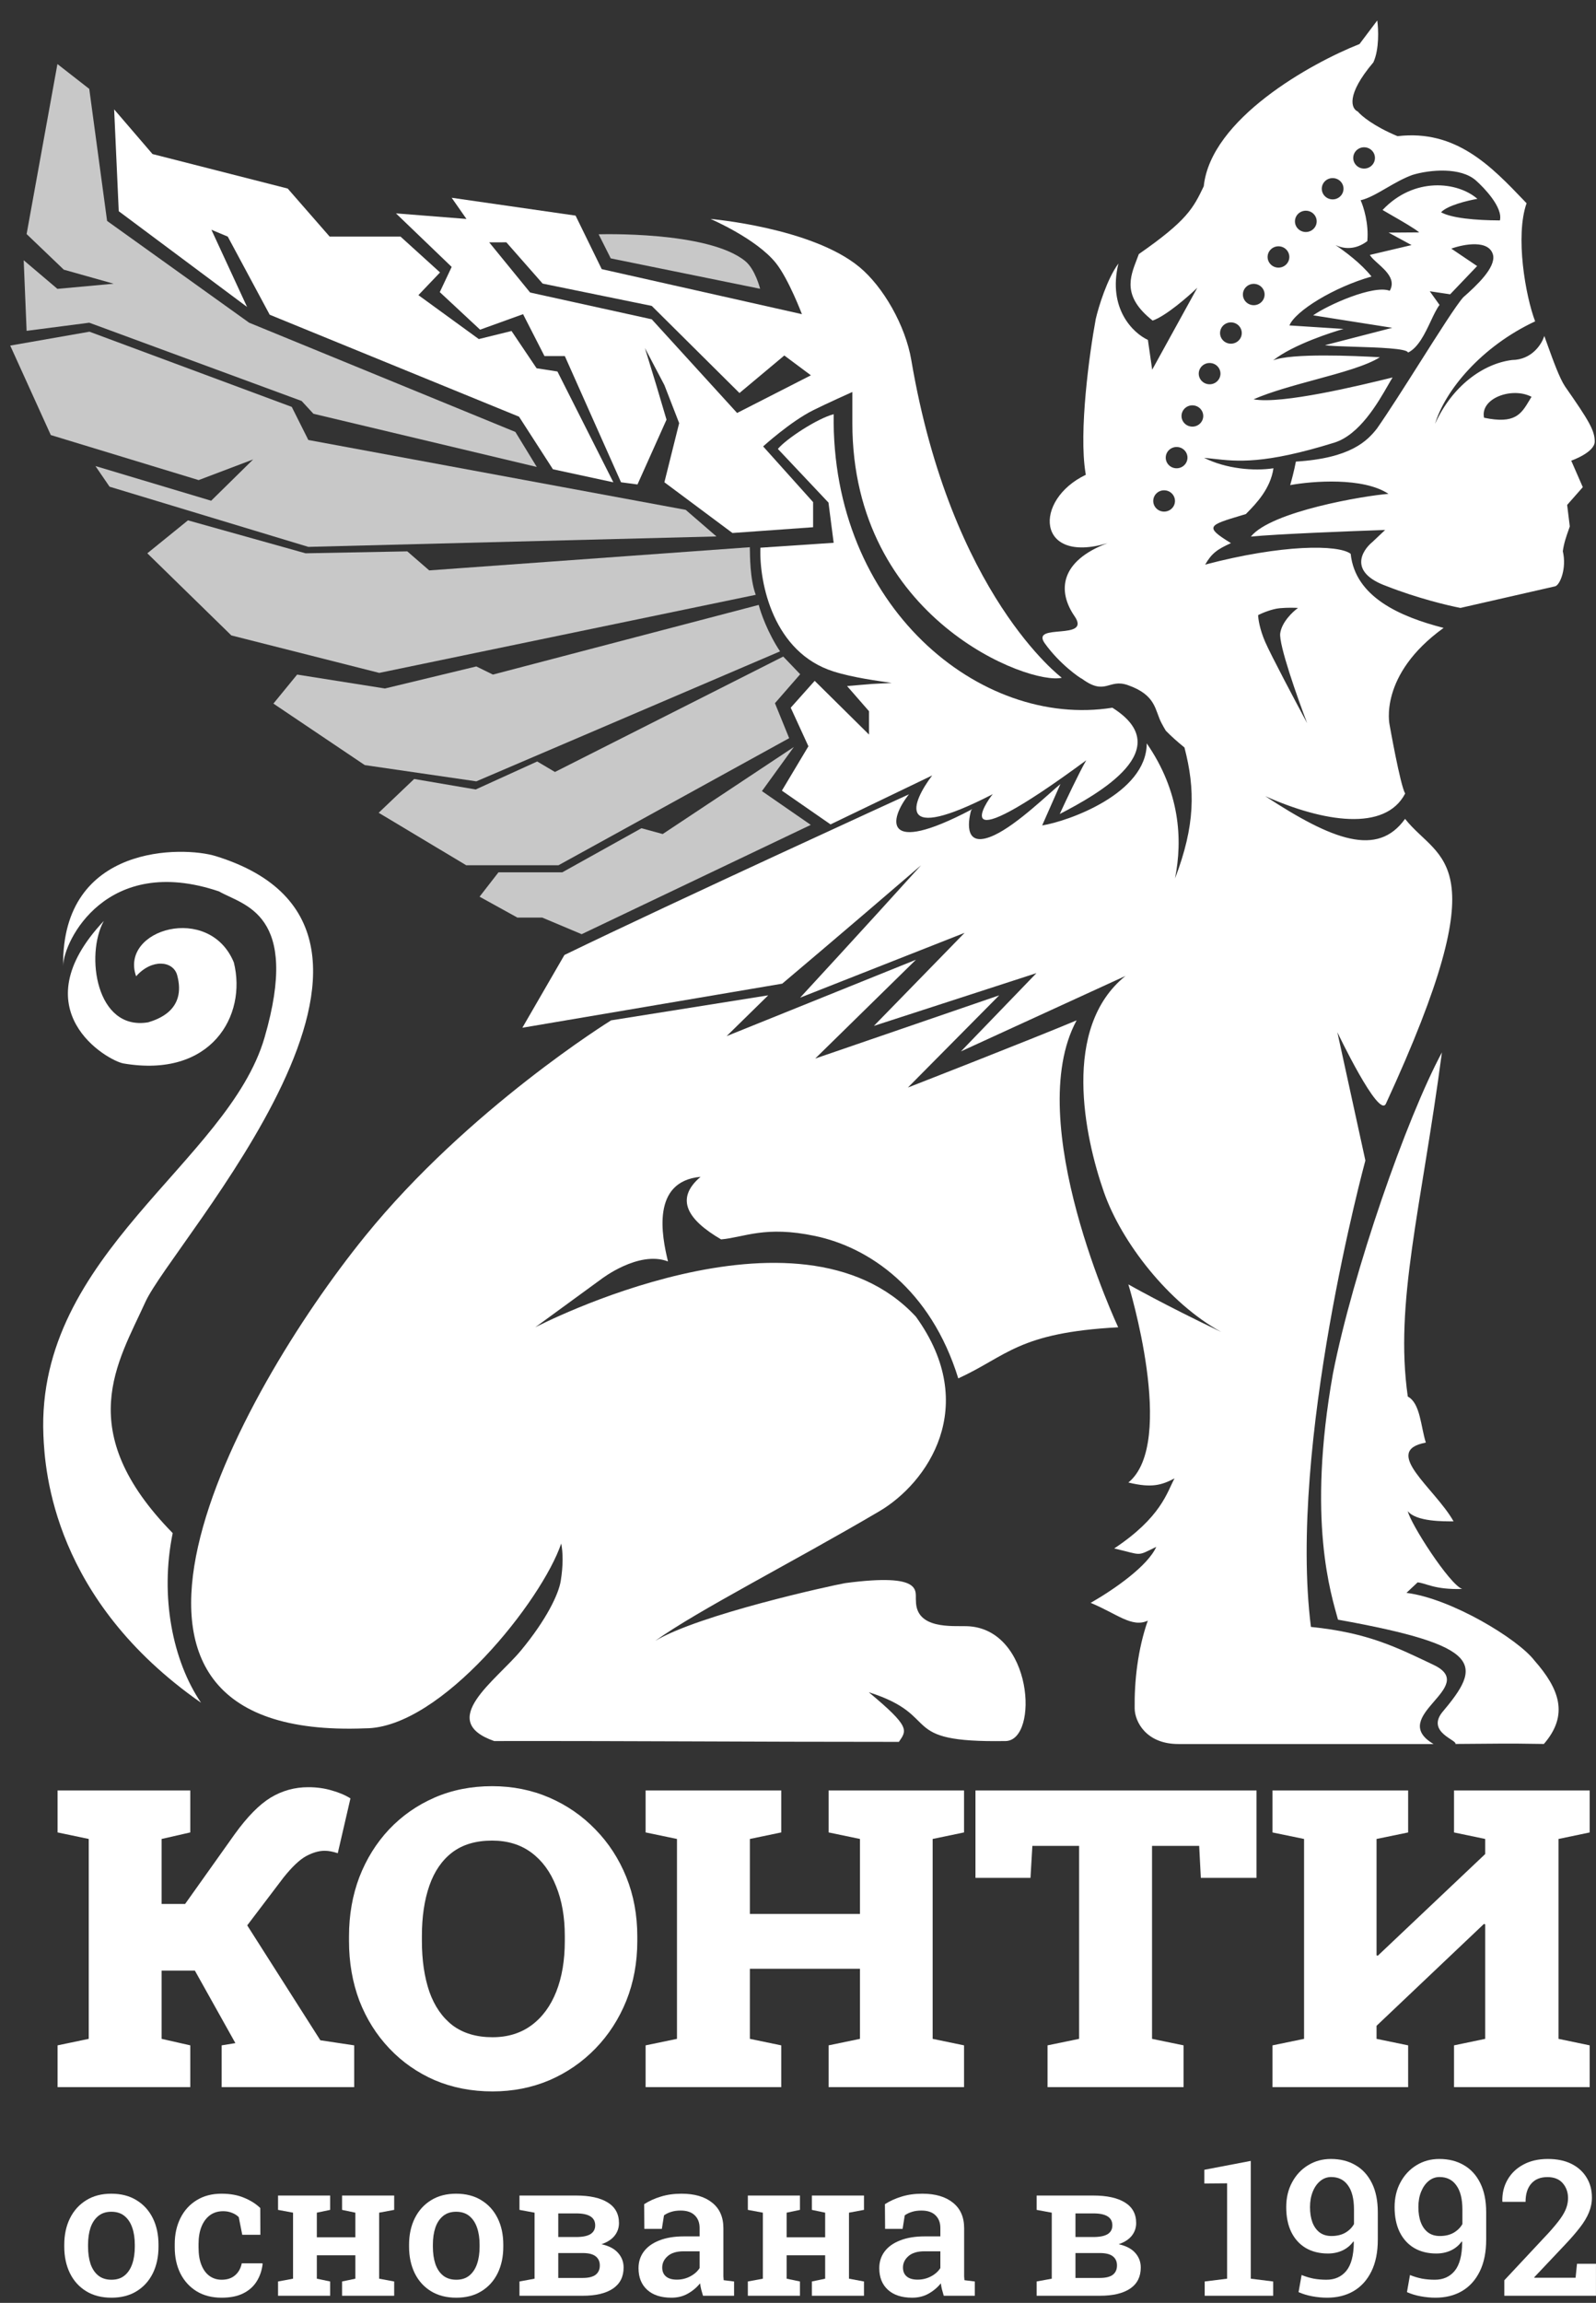 <?xml version="1.0" encoding="UTF-8"?> <svg xmlns="http://www.w3.org/2000/svg" width="52" height="75" viewBox="0 0 52 75" fill="none"><rect x="0" y="0" width="52" height="75" fill="#333333" stroke="none"/><g clip-path="url(#clip0_1_5247)"><path d="M6.2 66.614L5.266 66.402V64.179H6.349L7.662 66.528L7.669 66.541L7.222 66.614V67.975H11.54V66.614L10.437 66.448L8.055 62.706L9.239 61.146C9.519 60.797 9.765 60.564 9.977 60.449C10.193 60.334 10.392 60.277 10.572 60.277C10.644 60.277 10.714 60.283 10.782 60.297C10.85 60.31 10.924 60.33 11.005 60.356L11.418 58.571C11.251 58.465 11.048 58.379 10.809 58.312C10.575 58.242 10.319 58.206 10.044 58.206C9.602 58.206 9.194 58.319 8.819 58.545C8.449 58.77 8.059 59.166 7.649 59.733L6.031 62.009H5.266V59.892L6.2 59.679V58.312H1.876V59.679L2.891 59.892V66.402L1.876 66.614V67.975H6.2V66.614Z" fill="white"></path><path d="M18.402 63.216C18.402 63.844 18.31 64.393 18.125 64.862C17.94 65.331 17.672 65.696 17.32 65.957C16.968 66.218 16.544 66.349 16.047 66.349C15.524 66.349 15.091 66.22 14.748 65.964C14.409 65.703 14.157 65.338 13.99 64.869C13.828 64.395 13.746 63.844 13.746 63.216V63.05C13.746 62.422 13.828 61.876 13.99 61.411C14.152 60.947 14.4 60.586 14.734 60.33C15.073 60.073 15.506 59.945 16.034 59.945C16.535 59.945 16.961 60.075 17.313 60.336C17.665 60.597 17.933 60.962 18.118 61.431C18.308 61.896 18.402 62.435 18.402 63.05V63.216ZM19.397 59.58C18.969 59.137 18.468 58.792 17.895 58.544C17.322 58.297 16.701 58.173 16.034 58.173C15.352 58.173 14.728 58.297 14.159 58.544C13.591 58.792 13.097 59.137 12.677 59.58C12.262 60.022 11.939 60.54 11.709 61.133C11.484 61.725 11.371 62.369 11.371 63.064V63.216C11.371 63.915 11.484 64.564 11.709 65.161C11.939 65.753 12.264 66.271 12.684 66.713C13.103 67.156 13.597 67.501 14.166 67.749C14.739 67.992 15.366 68.114 16.047 68.114C16.71 68.114 17.329 67.992 17.902 67.749C18.475 67.501 18.975 67.156 19.404 66.713C19.833 66.271 20.166 65.753 20.406 65.161C20.645 64.564 20.764 63.915 20.764 63.216V63.064C20.764 62.369 20.645 61.725 20.406 61.133C20.166 60.54 19.83 60.022 19.397 59.58Z" fill="white"></path><path d="M31.41 59.679V58.312H26.997V59.679L28.019 59.892V62.334H24.432V59.892L25.454 59.679V58.312H21.035V59.679L22.057 59.892V66.402L21.035 66.614V67.975H25.454V66.614L24.432 66.402V64.119H28.019V66.402L26.997 66.614V67.975H31.41V66.614L30.387 66.402V59.892L31.41 59.679Z" fill="white"></path><path d="M40.939 58.312H31.782V61.159H33.575L33.636 60.117H35.159V66.402L34.13 66.614V67.975H38.563V66.614L37.535 66.402V60.117H39.071L39.125 61.159H40.939V58.312Z" fill="white"></path><path d="M51.794 59.68V58.312H50.779H48.39H47.374V59.68L48.39 59.892V60.383L44.891 63.694L44.85 63.681V59.892L45.879 59.68V58.312H44.85H42.488H41.46V59.68L42.488 59.892V66.402L41.46 66.614V67.975H45.879V66.614L44.85 66.402V65.977L48.349 62.659L48.39 62.672V66.402L47.374 66.614V67.975H51.794V66.614L50.779 66.402V59.892L51.794 59.68Z" fill="white"></path><path d="M4.392 73.17C4.392 73.381 4.365 73.568 4.309 73.731C4.254 73.892 4.17 74.019 4.057 74.111C3.946 74.202 3.805 74.247 3.632 74.247C3.46 74.247 3.317 74.202 3.202 74.111C3.089 74.019 3.005 73.892 2.949 73.731C2.896 73.568 2.869 73.381 2.869 73.17V73.107C2.869 72.898 2.896 72.713 2.949 72.552C3.005 72.391 3.089 72.264 3.202 72.171C3.315 72.079 3.456 72.033 3.626 72.033C3.801 72.033 3.944 72.079 4.057 72.171C4.17 72.264 4.254 72.391 4.309 72.552C4.365 72.713 4.392 72.898 4.392 73.107V73.17ZM4.451 71.659C4.221 71.516 3.946 71.445 3.626 71.445C3.31 71.445 3.038 71.516 2.808 71.659C2.578 71.802 2.402 71.998 2.279 72.247C2.156 72.496 2.094 72.783 2.094 73.107V73.17C2.094 73.496 2.156 73.784 2.279 74.036C2.402 74.285 2.578 74.48 2.808 74.621C3.038 74.762 3.312 74.832 3.632 74.832C3.95 74.832 4.223 74.762 4.451 74.621C4.68 74.48 4.857 74.285 4.98 74.036C5.103 73.784 5.164 73.496 5.164 73.17V73.107C5.164 72.781 5.103 72.493 4.98 72.244C4.857 71.995 4.68 71.799 4.451 71.659Z" fill="white"></path><path d="M7.877 73.713C7.843 73.88 7.769 74.01 7.656 74.105C7.545 74.2 7.401 74.247 7.222 74.247C7.075 74.247 6.943 74.207 6.828 74.126C6.716 74.046 6.628 73.927 6.564 73.77C6.5 73.613 6.469 73.421 6.469 73.191V73.085C6.469 72.872 6.499 72.686 6.561 72.528C6.624 72.367 6.716 72.241 6.835 72.15C6.956 72.06 7.101 72.015 7.271 72.015C7.376 72.015 7.472 72.033 7.561 72.069C7.649 72.103 7.722 72.15 7.779 72.208L7.893 72.784H8.483L8.48 71.912C8.345 71.779 8.172 71.669 7.961 71.581C7.749 71.49 7.501 71.445 7.216 71.445C6.904 71.445 6.634 71.516 6.404 71.659C6.176 71.799 6.001 71.994 5.878 72.241C5.755 72.488 5.693 72.77 5.693 73.085V73.191C5.693 73.513 5.755 73.797 5.878 74.045C6.003 74.29 6.179 74.483 6.407 74.624C6.637 74.763 6.907 74.832 7.219 74.832C7.504 74.832 7.74 74.785 7.927 74.69C8.115 74.596 8.261 74.466 8.363 74.301C8.468 74.134 8.533 73.944 8.557 73.731L8.548 73.713H7.877Z" fill="white"></path><path d="M11.578 71.505H11.145V71.972L11.578 72.063V72.865H10.323V72.063L10.757 71.972V71.505H9.059V71.972L9.548 72.063V74.213L9.059 74.304V74.769H10.757V74.304L10.323 74.213V73.451H11.578V74.213L11.145 74.304V74.769H12.843V74.304L12.353 74.213V72.063L12.843 71.972V71.505H12.353H11.578Z" fill="white"></path><path d="M15.626 73.17C15.626 73.381 15.599 73.568 15.543 73.731C15.488 73.892 15.404 74.019 15.291 74.111C15.18 74.202 15.039 74.247 14.867 74.247C14.694 74.247 14.551 74.202 14.436 74.111C14.323 74.019 14.239 73.892 14.184 73.731C14.13 73.568 14.104 73.381 14.104 73.17V73.107C14.104 72.898 14.13 72.713 14.184 72.552C14.239 72.391 14.323 72.264 14.436 72.171C14.549 72.079 14.69 72.033 14.86 72.033C15.035 72.033 15.178 72.079 15.291 72.171C15.404 72.264 15.488 72.391 15.543 72.552C15.599 72.713 15.626 72.898 15.626 73.107V73.17ZM15.685 71.659C15.455 71.516 15.18 71.445 14.86 71.445C14.545 71.445 14.272 71.516 14.042 71.659C13.812 71.802 13.636 71.998 13.513 72.247C13.39 72.496 13.328 72.783 13.328 73.107V73.17C13.328 73.496 13.39 73.784 13.513 74.036C13.636 74.285 13.812 74.48 14.042 74.621C14.272 74.762 14.547 74.832 14.867 74.832C15.184 74.832 15.457 74.762 15.685 74.621C15.915 74.48 16.091 74.285 16.214 74.036C16.337 73.784 16.398 73.496 16.398 73.17V73.107C16.398 72.781 16.337 72.493 16.214 72.244C16.091 71.995 15.915 71.799 15.685 71.659Z" fill="white"></path><path d="M19.404 74.087C19.312 74.155 19.171 74.189 18.983 74.189H18.189V73.378H18.986C19.176 73.378 19.317 73.413 19.407 73.484C19.497 73.554 19.543 73.654 19.543 73.782C19.543 73.915 19.496 74.016 19.404 74.087ZM18.189 72.087H18.776C19.187 72.087 19.392 72.217 19.392 72.476C19.392 72.601 19.341 72.695 19.241 72.76C19.143 72.822 18.991 72.854 18.786 72.856H18.189V72.087ZM19.595 73.091C19.783 73.027 19.926 72.936 20.022 72.817C20.119 72.696 20.167 72.558 20.167 72.401C20.167 72.105 20.045 71.882 19.801 71.731C19.557 71.58 19.213 71.505 18.77 71.505H17.417H16.925V71.972L17.417 72.063V74.213L16.925 74.304V74.769H18.986C19.412 74.769 19.74 74.691 19.97 74.536C20.202 74.379 20.318 74.15 20.318 73.849C20.318 73.666 20.257 73.507 20.136 73.372C20.015 73.235 19.835 73.142 19.595 73.091Z" fill="white"></path><path d="M22.794 73.867C22.726 73.975 22.625 74.066 22.489 74.138C22.354 74.209 22.208 74.244 22.053 74.244C21.899 74.244 21.781 74.21 21.699 74.141C21.617 74.073 21.576 73.975 21.576 73.849C21.576 73.708 21.634 73.585 21.751 73.481C21.87 73.374 22.045 73.321 22.277 73.321H22.794V73.867ZM23.569 74.138C23.569 74.096 23.569 74.053 23.569 74.009V72.57C23.569 72.208 23.447 71.93 23.203 71.737C22.961 71.542 22.629 71.445 22.206 71.445C21.96 71.445 21.737 71.476 21.536 71.538C21.335 71.598 21.152 71.681 20.988 71.786L20.994 72.591H21.564L21.634 72.15C21.704 72.1 21.783 72.062 21.871 72.036C21.959 72.008 22.061 71.994 22.176 71.994C22.377 71.994 22.529 72.045 22.634 72.147C22.741 72.25 22.794 72.388 22.794 72.561V72.835H22.287C21.971 72.835 21.702 72.879 21.48 72.968C21.259 73.054 21.091 73.175 20.976 73.33C20.861 73.485 20.804 73.665 20.804 73.87C20.804 74.169 20.898 74.405 21.087 74.576C21.275 74.747 21.539 74.832 21.877 74.832C22.074 74.832 22.251 74.789 22.406 74.702C22.564 74.614 22.699 74.501 22.809 74.365C22.818 74.431 22.83 74.497 22.846 74.564C22.865 74.63 22.884 74.698 22.905 74.769H23.917V74.304L23.578 74.262C23.574 74.222 23.571 74.181 23.569 74.138Z" fill="white"></path><path d="M26.885 71.505H26.452V71.972L26.885 72.063V72.865H25.63V72.063L26.064 71.972V71.505H24.366V71.972L24.855 72.063V74.213L24.366 74.304V74.769H26.064V74.304L25.63 74.213V73.451H26.885V74.213L26.452 74.304V74.769H28.15V74.304L27.661 74.213V72.063L28.15 71.972V71.505H27.661H26.885Z" fill="white"></path><path d="M30.638 73.867C30.57 73.975 30.469 74.066 30.334 74.138C30.198 74.209 30.053 74.244 29.897 74.244C29.743 74.244 29.625 74.21 29.543 74.141C29.461 74.073 29.42 73.975 29.42 73.849C29.42 73.708 29.478 73.585 29.595 73.481C29.714 73.374 29.89 73.321 30.121 73.321H30.638V73.867ZM31.413 74.138C31.413 74.096 31.413 74.053 31.413 74.009V72.57C31.413 72.208 31.291 71.93 31.047 71.737C30.805 71.542 30.473 71.445 30.051 71.445C29.805 71.445 29.581 71.476 29.38 71.538C29.179 71.598 28.997 71.681 28.832 71.786L28.838 72.591H29.408L29.478 72.15C29.548 72.1 29.627 72.062 29.715 72.036C29.804 72.008 29.905 71.994 30.02 71.994C30.221 71.994 30.374 72.045 30.478 72.147C30.585 72.25 30.638 72.388 30.638 72.561V72.835H30.131C29.815 72.835 29.546 72.879 29.325 72.968C29.103 73.054 28.935 73.175 28.82 73.33C28.705 73.485 28.648 73.665 28.648 73.87C28.648 74.169 28.742 74.405 28.931 74.576C29.119 74.747 29.383 74.832 29.721 74.832C29.918 74.832 30.095 74.789 30.251 74.702C30.409 74.614 30.543 74.501 30.654 74.365C30.662 74.431 30.674 74.497 30.691 74.564C30.709 74.63 30.729 74.698 30.749 74.769H31.761V74.304L31.423 74.262C31.419 74.222 31.415 74.181 31.413 74.138Z" fill="white"></path><path d="M36.255 74.087C36.163 74.155 36.022 74.189 35.834 74.189H35.04V73.378H35.836C36.027 73.378 36.168 73.413 36.258 73.484C36.348 73.554 36.393 73.654 36.393 73.782C36.393 73.915 36.347 74.016 36.255 74.087ZM35.04 72.087H35.627C36.038 72.087 36.242 72.217 36.242 72.476C36.242 72.601 36.192 72.695 36.092 72.76C35.993 72.822 35.842 72.854 35.637 72.856H35.04V72.087ZM36.446 73.091C36.634 73.027 36.777 72.936 36.873 72.817C36.969 72.696 37.018 72.558 37.018 72.401C37.018 72.105 36.896 71.882 36.652 71.731C36.408 71.58 36.064 71.505 35.621 71.505H34.268H33.775V71.972L34.268 72.063V74.213L33.775 74.304V74.769H35.836C36.263 74.769 36.591 74.691 36.821 74.536C37.053 74.379 37.168 74.15 37.168 73.849C37.168 73.666 37.108 73.507 36.987 73.372C36.866 73.235 36.685 73.142 36.446 73.091Z" fill="white"></path><path d="M40.752 70.377L39.239 70.666V71.113L39.981 71.107V74.213L39.251 74.304V74.769H41.482V74.304L40.752 74.213V70.377Z" fill="white"></path><path d="M44.115 72.434C44.05 72.551 43.954 72.645 43.829 72.718C43.704 72.788 43.554 72.823 43.38 72.823C43.23 72.823 43.103 72.785 42.998 72.709C42.894 72.63 42.815 72.52 42.761 72.38C42.709 72.239 42.682 72.073 42.682 71.882C42.682 71.695 42.712 71.528 42.771 71.381C42.83 71.233 42.912 71.116 43.017 71.031C43.121 70.945 43.24 70.902 43.371 70.902C43.607 70.902 43.789 70.992 43.918 71.173C44.05 71.352 44.115 71.617 44.115 71.966V72.434ZM44.164 70.516C43.937 70.381 43.669 70.314 43.362 70.314C43.087 70.314 42.839 70.382 42.617 70.519C42.398 70.653 42.224 70.839 42.097 71.077C41.97 71.312 41.907 71.581 41.907 71.882C41.907 72.198 41.962 72.469 42.073 72.696C42.185 72.922 42.343 73.095 42.546 73.215C42.751 73.334 42.991 73.393 43.266 73.393C43.443 73.393 43.603 73.359 43.746 73.291C43.89 73.222 44.008 73.123 44.1 72.992L44.109 73.037C44.105 73.456 44.024 73.762 43.866 73.957C43.708 74.15 43.492 74.247 43.217 74.247C43.071 74.247 42.932 74.235 42.799 74.211C42.665 74.184 42.535 74.145 42.408 74.093L42.309 74.651C42.445 74.711 42.595 74.757 42.758 74.787C42.922 74.817 43.083 74.832 43.239 74.832C43.567 74.832 43.854 74.761 44.1 74.618C44.348 74.473 44.542 74.26 44.681 73.978C44.821 73.695 44.891 73.348 44.891 72.938V72.051C44.891 71.677 44.827 71.361 44.7 71.104C44.572 70.844 44.394 70.648 44.164 70.516Z" fill="white"></path><path d="M47.647 72.434C47.581 72.551 47.485 72.645 47.36 72.718C47.235 72.788 47.086 72.823 46.911 72.823C46.762 72.823 46.634 72.785 46.53 72.709C46.425 72.63 46.346 72.52 46.293 72.38C46.239 72.239 46.213 72.073 46.213 71.882C46.213 71.695 46.242 71.528 46.302 71.381C46.362 71.233 46.444 71.116 46.548 71.031C46.653 70.945 46.771 70.902 46.902 70.902C47.138 70.902 47.321 70.992 47.449 71.173C47.581 71.352 47.647 71.617 47.647 71.966V72.434ZM47.696 70.516C47.468 70.381 47.2 70.314 46.893 70.314C46.618 70.314 46.37 70.382 46.148 70.519C45.929 70.653 45.756 70.839 45.628 71.077C45.501 71.312 45.438 71.581 45.438 71.882C45.438 72.198 45.493 72.469 45.604 72.696C45.717 72.922 45.874 73.095 46.078 73.215C46.283 73.334 46.523 73.393 46.797 73.393C46.974 73.393 47.134 73.359 47.277 73.291C47.421 73.222 47.539 73.123 47.631 72.992L47.64 73.037C47.636 73.456 47.555 73.762 47.397 73.957C47.239 74.15 47.023 74.247 46.748 74.247C46.603 74.247 46.463 74.235 46.33 74.211C46.197 74.184 46.066 74.145 45.939 74.093L45.841 74.651C45.976 74.711 46.126 74.757 46.29 74.787C46.454 74.817 46.614 74.832 46.77 74.832C47.098 74.832 47.385 74.761 47.631 74.618C47.879 74.473 48.073 74.26 48.212 73.978C48.352 73.695 48.422 73.348 48.422 72.938V72.051C48.422 71.677 48.358 71.361 48.231 71.104C48.104 70.844 47.925 70.648 47.696 70.516Z" fill="white"></path><path d="M51.381 73.728L51.335 74.183H49.993L49.987 74.168L50.987 73.11C51.184 72.902 51.347 72.714 51.476 72.546C51.608 72.377 51.705 72.214 51.769 72.057C51.834 71.9 51.867 71.738 51.867 71.571C51.867 71.324 51.809 71.106 51.692 70.917C51.577 70.728 51.413 70.58 51.2 70.473C50.986 70.367 50.731 70.314 50.434 70.314C50.124 70.314 49.856 70.375 49.631 70.498C49.407 70.618 49.236 70.783 49.117 70.992C48.998 71.199 48.942 71.433 48.948 71.692L48.954 71.71H49.705C49.705 71.457 49.766 71.26 49.889 71.119C50.012 70.976 50.188 70.904 50.418 70.904C50.635 70.904 50.802 70.971 50.917 71.104C51.031 71.236 51.089 71.398 51.089 71.589C51.089 71.696 51.07 71.801 51.033 71.906C50.996 72.011 50.933 72.126 50.843 72.253C50.753 72.38 50.628 72.53 50.471 72.705L49.013 74.265V74.769H51.999V73.728H51.381Z" fill="white"></path><path d="M23.495 40.365C24.256 40.299 24.921 39.908 26.561 40.255C28.309 40.623 30.319 41.974 31.222 44.892C32.816 44.162 33.17 43.402 36.433 43.228C36.433 43.228 33.285 36.537 35.078 33.231C33.546 33.874 29.581 35.419 29.581 35.419L32.556 32.416L26.561 34.475L29.843 31.257L23.674 33.745L25.03 32.416L19.911 33.231C19.911 33.231 15.264 36.104 11.899 40.255C7.694 45.441 1.577 56.703 11.899 56.289C14.37 56.289 17.665 52.111 18.285 50.269C18.344 50.567 18.352 50.975 18.27 51.485C18.201 51.92 17.805 52.748 16.978 53.748C16.157 54.741 14.21 56.041 16.101 56.703C21.114 56.697 24.084 56.73 29.287 56.73C29.547 56.351 29.67 56.246 28.306 55.113C30.765 55.897 29.167 56.762 32.764 56.703C33.859 56.685 33.663 53.024 31.497 52.962C31.029 52.948 29.843 53.07 29.843 52.138C29.806 51.84 30.135 51.216 27.539 51.559C27.079 51.64 22.78 52.582 21.347 53.441C22.738 52.445 25.809 50.891 28.647 49.221C30.213 48.301 31.952 45.806 29.843 42.884C26.015 38.744 17.439 43.228 17.439 43.228L19.585 41.662C19.585 41.662 20.807 40.714 21.764 41.083C21.561 40.251 21.214 38.474 22.826 38.327C21.972 39.051 22.411 39.733 23.495 40.365Z" fill="white"></path><path d="M6.55 55.455C5.627 54.097 5.203 51.992 5.627 49.931C2.344 46.583 3.846 44.37 4.736 42.405C5.627 40.44 14.962 30.335 7.028 27.882C5.979 27.558 2.009 27.467 2.057 31.455C2.069 30.648 3.47 27.793 7.136 29.032C7.927 29.488 9.8 29.73 8.619 33.792C7.438 37.853 1.171 40.831 1.414 46.741C1.463 47.935 1.749 52.105 6.55 55.455Z" fill="white"></path><path d="M4.024 34.635C6.885 35.123 8.052 33.077 7.619 31.345C6.823 29.409 3.889 30.264 4.435 31.796C4.948 31.214 5.645 31.29 5.773 31.762C6.081 32.904 5.127 33.202 4.829 33.295L4.827 33.295C3.127 33.582 2.775 31.091 3.383 29.993C0.638 32.909 3.512 34.547 4.024 34.635Z" fill="white"></path><path d="M37.576 16.284C37.594 16.093 37.766 15.952 37.96 15.97C38.155 15.987 38.298 16.156 38.281 16.347C38.263 16.538 38.091 16.678 37.896 16.661C37.702 16.644 37.558 16.475 37.576 16.284ZM37.983 14.873C38.001 14.682 38.173 14.542 38.368 14.559C38.562 14.576 38.706 14.745 38.688 14.936C38.67 15.127 38.498 15.267 38.303 15.25C38.109 15.233 37.965 15.064 37.983 14.873ZM38.497 13.517C38.515 13.326 38.687 13.185 38.881 13.203C39.076 13.22 39.219 13.389 39.202 13.579C39.184 13.77 39.012 13.911 38.817 13.893C38.623 13.876 38.479 13.707 38.497 13.517ZM39.058 12.138C39.076 11.947 39.248 11.806 39.443 11.824C39.637 11.841 39.781 12.01 39.763 12.2C39.745 12.391 39.573 12.532 39.379 12.514C39.184 12.497 39.041 12.328 39.058 12.138ZM39.753 10.815C39.77 10.624 39.943 10.484 40.137 10.501C40.332 10.518 40.475 10.687 40.457 10.878C40.44 11.069 40.268 11.209 40.073 11.192C39.878 11.175 39.735 11.006 39.753 10.815ZM40.497 9.56C40.514 9.37 40.687 9.229 40.881 9.246C41.076 9.264 41.219 9.433 41.201 9.623C41.184 9.814 41.011 9.955 40.817 9.938C40.623 9.92 40.479 9.752 40.497 9.56ZM41.302 8.337C41.32 8.147 41.492 8.006 41.686 8.023C41.881 8.041 42.024 8.209 42.007 8.4C41.989 8.591 41.817 8.732 41.622 8.715C41.428 8.697 41.284 8.528 41.302 8.337ZM42.193 7.178C42.211 6.987 42.383 6.847 42.578 6.864C42.772 6.881 42.916 7.05 42.898 7.241C42.88 7.431 42.708 7.572 42.514 7.555C42.319 7.537 42.175 7.369 42.193 7.178ZM43.067 6.116C43.085 5.925 43.257 5.784 43.452 5.802C43.646 5.819 43.79 5.988 43.772 6.178C43.754 6.369 43.582 6.51 43.388 6.492C43.193 6.475 43.05 6.306 43.067 6.116ZM44.092 5.112C44.11 4.922 44.282 4.781 44.476 4.798C44.671 4.816 44.814 4.984 44.796 5.175C44.779 5.366 44.607 5.507 44.412 5.489C44.218 5.472 44.074 5.303 44.092 5.112ZM49.899 12.923C49.875 12.962 49.853 12.999 49.831 13.036C49.561 13.487 49.363 13.817 48.352 13.605C48.219 12.97 49.264 12.592 49.899 12.923ZM41.701 19.808C41.956 19.785 42.201 19.793 42.291 19.8C42.12 19.922 41.766 20.256 41.712 20.621C41.658 20.985 42.273 22.726 42.588 23.551C42.209 22.846 41.407 21.332 41.225 20.914C41.042 20.496 40.993 20.152 40.992 20.032C41.122 19.966 41.446 19.83 41.701 19.808ZM35.254 22.108C36.024 22.674 36.116 22.093 36.743 22.312C37.687 22.641 37.622 23.14 37.848 23.558C37.892 23.639 37.935 23.719 37.983 23.797C38.158 23.977 38.363 24.16 38.591 24.344C38.948 25.714 38.941 26.891 38.284 28.609C38.538 27.325 38.441 25.771 37.362 24.21C37.362 25.845 34.797 26.75 33.955 26.883L34.55 25.535C34.178 25.839 33.151 26.844 32.408 27.194C31.412 27.663 31.534 26.789 31.638 26.398C31.65 26.383 31.663 26.369 31.675 26.354C31.665 26.359 31.655 26.364 31.645 26.369C31.646 26.366 31.647 26.362 31.648 26.358C31.643 26.364 31.637 26.37 31.632 26.376C28.745 27.891 28.959 26.688 29.616 25.869C29.616 25.869 21.994 29.353 18.39 31.102L17.019 33.472L25.487 32.036C25.487 32.036 27.401 30.424 30.01 28.18C28.11 30.282 26.07 32.492 26.07 32.492L31.428 30.381L28.472 33.412L33.769 31.693L31.309 34.242L36.669 31.785C34.581 33.465 35.332 37.013 35.968 38.828C36.536 40.449 38.067 42.436 39.793 43.382C37.915 42.486 36.764 41.831 36.764 41.831C36.764 41.831 38.349 46.99 36.764 48.283C37.531 48.471 37.856 48.364 38.267 48.149C38.021 48.605 37.836 49.411 36.302 50.431C37.233 50.646 37.015 50.7 37.673 50.378C37.399 50.995 36.33 51.747 35.535 52.203C36.384 52.552 36.877 53.023 37.397 52.782C37.069 53.715 36.956 54.762 36.969 55.645C36.975 56.064 37.335 56.8 38.393 56.8H46.707C45.174 55.895 48.221 54.94 46.707 54.222C45.51 53.654 44.574 53.174 42.712 52.986C41.962 47.065 44.486 37.795 44.486 37.795L43.573 33.618C43.573 33.618 44.923 36.449 45.155 35.946C48.874 27.88 46.901 28.092 45.779 26.669C44.882 27.924 43.418 27.366 41.224 25.93C43.121 26.777 45.133 27.092 45.782 25.844C45.624 25.582 45.275 23.607 45.275 23.607C45.275 23.607 44.904 21.985 47.035 20.45C45.602 20.082 44.154 19.439 44.007 18.037C43.605 17.73 41.768 17.729 39.266 18.388C39.48 18.018 39.663 17.889 40.106 17.689C39.229 17.151 39.372 17.108 40.456 16.783C40.5 16.77 40.545 16.756 40.592 16.742C40.607 16.726 40.624 16.709 40.641 16.692C40.921 16.405 41.394 15.921 41.491 15.251C40.848 15.349 39.944 15.268 39.23 14.91C39.333 14.92 39.435 14.931 39.539 14.943C40.302 15.029 41.181 15.128 43.471 14.417C44.297 14.161 44.894 13.12 45.223 12.547C45.281 12.445 45.331 12.359 45.372 12.294L45.37 12.294C44.301 12.555 41.763 13.174 40.842 13.005C41.406 12.759 42.143 12.559 42.855 12.365C43.705 12.134 44.518 11.913 44.958 11.635C44.135 11.588 42.064 11.496 41.481 11.737C42.13 11.219 43.451 10.802 43.775 10.713L42.011 10.599C42.202 10.13 43.454 9.356 44.686 9.006C44.341 8.572 43.812 8.185 43.514 7.982C43.765 8.102 44.148 8.156 44.549 7.853C44.602 7.282 44.425 6.728 44.331 6.522C44.583 6.465 44.865 6.302 45.168 6.126C45.439 5.969 45.727 5.802 46.022 5.696C46.595 5.523 47.593 5.438 48.09 5.88C48.35 6.111 48.973 6.754 48.869 7.179C48.053 7.175 47.294 7.102 46.952 6.914C47.157 6.689 47.827 6.529 48.136 6.476C47.487 5.913 46.073 5.751 45.046 6.839C45.121 6.884 45.221 6.941 45.33 7.004C45.668 7.198 46.103 7.449 46.24 7.569L45.243 7.576L45.99 7.982L44.633 8.302C44.677 8.385 44.779 8.477 44.893 8.579C45.159 8.819 45.486 9.113 45.28 9.47C44.752 9.267 43.258 9.934 42.785 10.27L45.362 10.676L43.171 11.242C43.315 11.268 43.682 11.279 44.101 11.292C44.883 11.316 45.847 11.346 45.877 11.483C46.21 11.32 46.425 10.866 46.614 10.465C46.712 10.256 46.804 10.061 46.902 9.931L46.584 9.486L47.248 9.585L48.127 8.665L47.285 8.097C47.689 7.952 48.527 7.792 48.648 8.313C48.727 8.719 48.123 9.289 47.675 9.683C47.449 9.934 46.866 10.854 46.248 11.829C45.754 12.608 45.237 13.422 44.864 13.956C44.547 14.358 44.008 14.924 42.222 15.033C42.165 15.335 42.074 15.669 42.036 15.799C42.76 15.666 44.415 15.537 45.239 16.084C44.449 16.145 41.417 16.653 40.755 17.476C41.556 17.395 44.005 17.298 45.13 17.26L44.715 17.652C44.357 17.946 43.948 18.644 45.172 19.087C46.18 19.484 47.2 19.727 47.584 19.799L50.666 19.096C50.823 19.061 51.052 18.515 50.919 17.953C50.952 17.694 51.04 17.448 51.1 17.279C51.119 17.226 51.135 17.181 51.146 17.145L51.06 16.445L51.57 15.866L51.193 15.003C51.193 15.003 51.962 14.738 51.959 14.376C51.955 14.015 51.771 13.702 50.99 12.584C50.81 12.312 50.609 11.755 50.424 11.243V11.242C50.387 11.139 50.351 11.038 50.315 10.941C50.237 11.199 49.918 11.718 49.264 11.725C48.321 11.843 47.313 12.573 46.756 13.804C47.083 12.716 48.262 11.287 50.017 10.466C49.702 9.638 49.362 7.689 49.738 6.619C49.714 6.595 49.691 6.571 49.667 6.546L49.666 6.544L49.665 6.543C48.585 5.413 47.437 4.211 45.534 4.435C44.756 4.112 44.346 3.765 44.239 3.632C44.03 3.544 43.84 3.101 44.747 2.03C44.942 1.603 44.912 0.943 44.873 0.667L44.295 1.434C42.699 2.065 39.449 3.876 39.22 6.066C38.876 6.786 38.673 7.184 37.105 8.275C37.084 8.331 37.063 8.387 37.041 8.444C36.809 9.043 36.568 9.663 37.555 10.441C37.99 10.288 38.706 9.665 39.01 9.372L37.54 12.041L37.4 11.07C36.931 10.856 36.082 10.059 36.44 8.582C36.068 9.088 35.792 9.998 35.701 10.389C35.496 11.5 35.143 14.06 35.369 15.412C35.371 15.427 35.374 15.444 35.377 15.463C33.66 16.284 33.764 18.388 36.085 17.689C34.526 18.277 34.449 19.255 35.011 20.07C35.574 20.885 33.556 20.274 34.041 20.953C34.526 21.632 35.199 22.093 35.254 22.108Z" fill="white"></path><path d="M47.418 56.798C49.116 56.789 48.856 56.776 50.302 56.798C51.12 55.853 50.812 55.009 49.992 54.078C49.456 53.378 47.276 52.057 45.824 51.877L46.188 51.535C46.471 51.562 46.736 51.777 47.639 51.75C47.224 51.6 45.95 49.618 45.868 49.215C46.141 49.564 47.058 49.548 47.359 49.548C46.757 48.474 44.99 47.256 46.456 46.983C46.291 46.473 46.279 45.699 45.868 45.484C45.43 42.423 46.305 39.38 46.98 34.275C45.824 36.423 44.086 41.406 43.429 44.735C42.575 49.532 43.373 51.934 43.594 52.75C48.386 53.61 48.294 54.22 46.98 55.778C46.487 56.422 47.492 56.677 47.418 56.798Z" fill="white"></path><path d="M27.162 21.87C27.806 22.073 28.603 22.174 29.053 22.242L28.395 22.276L27.599 22.344L28.314 23.163V23.924L26.544 22.174L25.763 23.049L26.339 24.305L25.475 25.75L27.06 26.849L30.372 25.255C29.699 26.143 29.154 27.507 32.347 25.864C32.141 26.092 30.742 28.184 35.392 24.761C35.161 25.157 34.72 26.092 34.528 26.511C35.803 25.851 38.386 24.396 36.242 23.049C31.928 23.737 27.076 19.742 27.162 13.49C26.626 13.63 25.618 14.291 25.344 14.621L26.993 16.369L27.162 17.678L24.775 17.838C24.734 19.005 25.205 21.256 27.162 21.87Z" fill="white"></path><path d="M16.498 7.892L17.68 9.236L21.235 9.963L24.093 12.8L25.554 11.578L26.42 12.223L24.016 13.45L21.235 10.399L17.272 9.527L15.939 7.893L16.498 7.892ZM14.716 8.693L14.329 9.514L15.642 10.737L17.042 10.232L17.74 11.597H18.403L20.234 15.707L20.77 15.778L21.716 13.668L21.382 12.542L21.012 11.334L21.647 12.542L22.128 13.781L21.647 15.707L23.864 17.359L26.492 17.171V16.353L24.864 14.539C24.864 14.539 25.755 13.73 26.492 13.362C26.916 13.149 27.771 12.766 27.771 12.766V13.781C27.771 20.171 33.558 22.327 34.595 22.073C34.595 22.073 30.993 19.39 29.691 11.725C29.5 10.6 28.776 9.336 27.996 8.693C26.441 7.412 23.151 7.131 23.151 7.131C23.151 7.131 24.645 7.771 25.282 8.57C25.694 9.087 26.128 10.232 26.128 10.232L19.605 8.765L18.753 7.022L14.716 6.441L15.198 7.131L12.901 6.949L14.716 8.693Z" fill="white"></path><path d="M8.05 9.997L6.888 7.483L7.421 7.706L8.787 10.25L16.911 13.571L18.015 15.283L19.984 15.708L18.162 12.099L17.483 11.994L16.666 10.78L15.6 11.043L13.632 9.612L14.337 8.873L13.05 7.706H10.741L9.374 6.141L4.969 5.017L3.719 3.562L3.869 6.879L8.05 9.997Z" fill="white"></path><path d="M24.766 9.405C24.766 9.405 24.608 8.768 24.278 8.501C23.062 7.514 19.505 7.631 19.505 7.631L19.899 8.415L24.766 9.405Z" fill="white" fill-opacity="0.73"></path><path d="M25.712 24.041L25.249 22.902L26.071 21.959L25.519 21.383L18.081 25.142L17.503 24.8L15.498 25.712L13.494 25.37L12.338 26.471L15.19 28.18H18.196L25.712 24.041Z" fill="white" fill-opacity="0.73"></path><path d="M24.825 25.765L25.865 24.328L21.592 27.163L20.899 26.974L18.32 28.41H16.241L15.625 29.204L16.857 29.884H17.666L18.951 30.425L26.416 26.865L24.825 25.765Z" fill="white" fill-opacity="0.73"></path><path d="M25.415 21.214C25.013 20.609 24.784 19.953 24.72 19.701L16.06 21.97L15.519 21.705L12.542 22.423L9.681 21.97L8.908 22.915L11.885 24.918L15.519 25.447L25.415 21.214Z" fill="white" fill-opacity="0.73"></path><path d="M24.623 19.372C24.43 18.842 24.437 18.103 24.43 17.822L13.985 18.577L13.27 17.957L9.956 18.02L6.124 16.947L4.8 18.02L7.538 20.695L12.357 21.915L24.623 19.372Z" fill="white" fill-opacity="0.73"></path><path d="M23.343 17.471L22.341 16.605L10.046 14.33L9.506 13.252L2.915 10.803L0.333 11.255L1.655 14.169L6.472 15.636L8.248 14.963L6.88 16.308L3.11 15.179L3.57 15.851L10.046 17.811L23.343 17.471Z" fill="white" fill-opacity="0.73"></path><path d="M0.772 8.476L0.867 10.775L2.908 10.51L9.827 13.059L10.212 13.476L17.489 15.208L16.792 14.068L8.117 10.51L3.489 7.195L2.908 2.895L1.871 2.086L0.867 7.623L2.079 8.783L3.703 9.24L1.871 9.408L0.772 8.476Z" fill="white" fill-opacity="0.73"></path></g><defs><clipPath id="clip0_1_5247"><rect width="51.667" height="74.167" fill="white" transform="translate(0.333 0.666)"></rect></clipPath></defs></svg> 